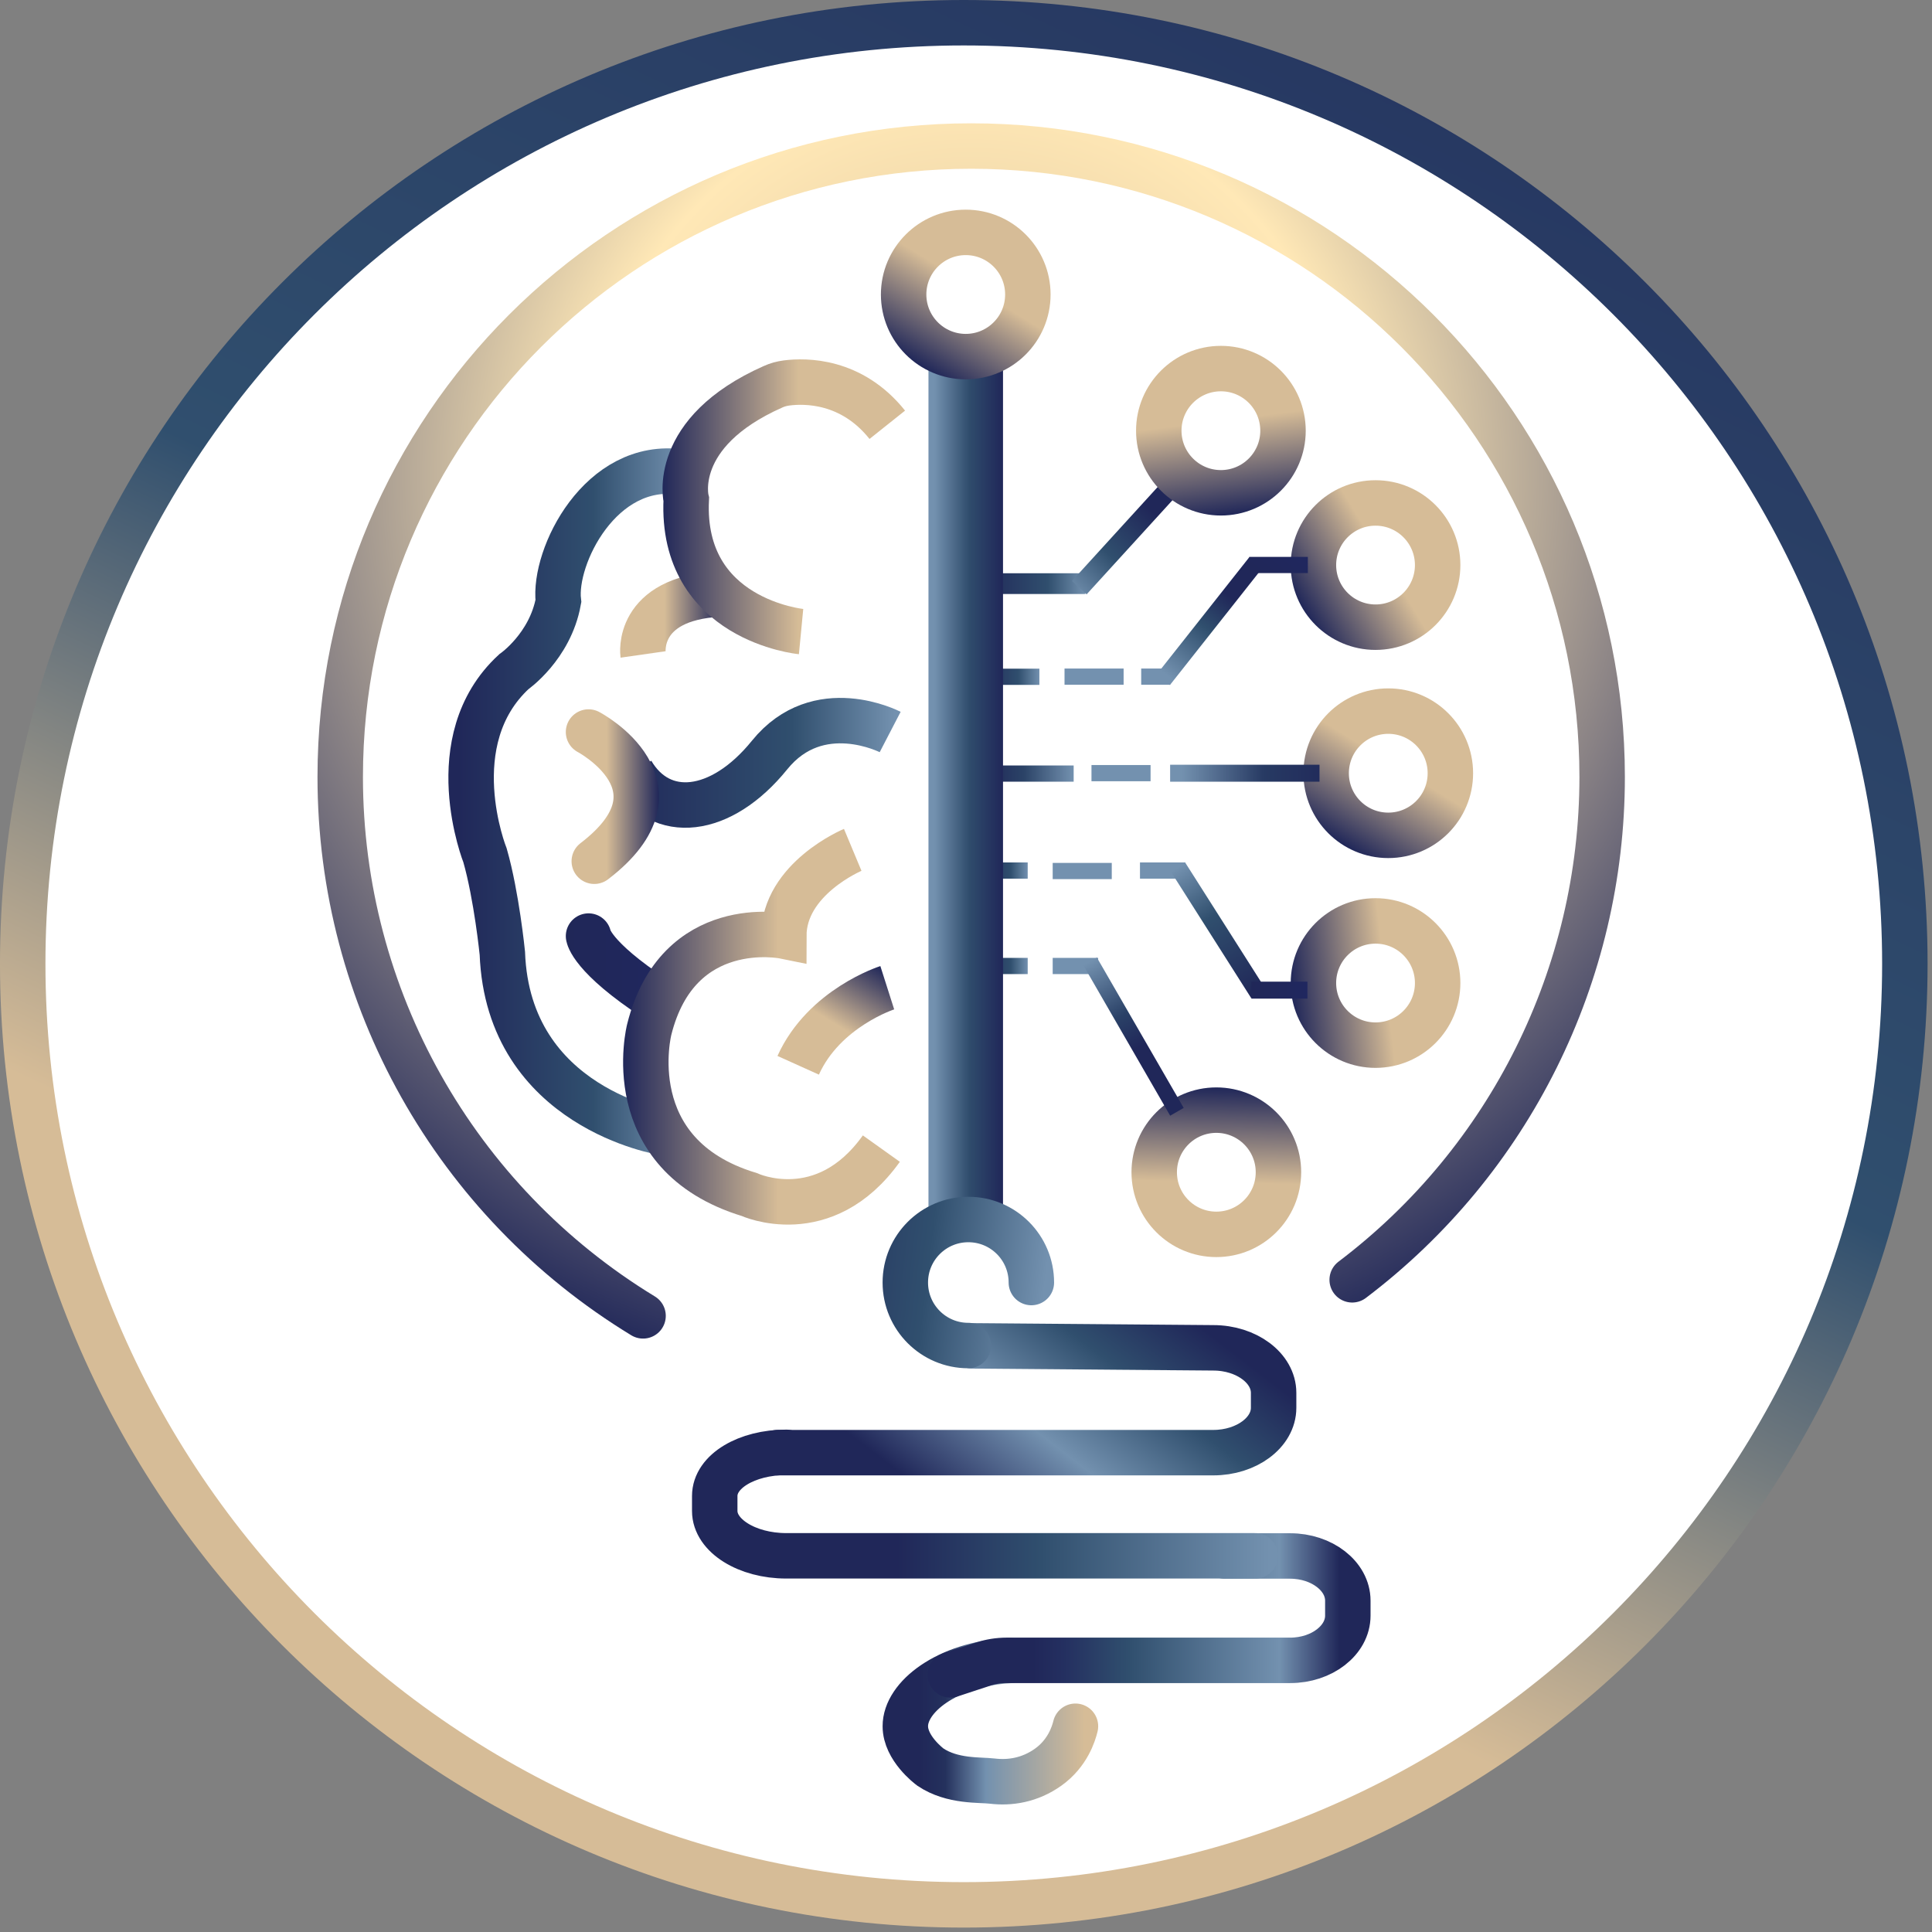<svg width="259" height="259" viewBox="0 0 259 259" fill="none" xmlns="http://www.w3.org/2000/svg">
<rect x="0" y="0" width="259" height="259" fill="#808080" stroke="none"/>
<ellipse cx="129.402" cy="130.733" rx="126.222" ry="127.556" fill="white"></ellipse>
<g clip-path="url(#clip0_1125_4380)">
<path d="M135.319 222.604C126.871 223.112 121.347 227.539 121.367 231.418C121.367 234.342 124.515 236.739 124.738 236.901C127.683 238.871 131.339 238.567 133.024 238.77C135.36 239.054 138.041 238.668 140.518 236.901C143.138 235.033 143.93 232.413 144.174 231.418" stroke="url(#paint0_linear_1125_4380)" stroke-width="6.093" stroke-miterlimit="10" stroke-linecap="round"></path>
<path d="M164.175 208.591H172.949C177.214 208.591 180.686 211.292 180.686 214.582V216.593C180.686 219.883 177.214 222.584 172.949 222.584H134.929C133.863 222.584 132.803 222.754 131.79 223.088L127.402 224.534" stroke="url(#paint1_linear_1125_4380)" stroke-width="6.093" stroke-miterlimit="2.61" stroke-linecap="round"></path>
<path d="M129.203 255.362C198.878 255.362 255.361 198.879 255.361 129.204C255.361 59.529 198.878 3.046 129.203 3.046C59.528 3.046 3.045 59.529 3.045 129.204C3.045 198.879 59.528 255.362 129.203 255.362Z" stroke="url(#paint2_linear_1125_4380)" stroke-width="6.093" stroke-miterlimit="10"></path>
<path d="M168.278 208.57H105.402C100.142 208.57 95.816 205.869 95.816 202.559V200.548C95.816 197.238 100.122 194.697 105.402 194.697" stroke="url(#paint3_linear_1125_4380)" stroke-width="6.093" stroke-miterlimit="2.61" stroke-linecap="round"></path>
<path d="M130.364 180.423L162.655 180.687C167.103 180.687 170.738 183.408 170.738 186.718V188.729C170.738 192.039 167.103 194.74 162.655 194.74H104.227" stroke="url(#paint4_linear_1125_4380)" stroke-width="6.093" stroke-miterlimit="2.61" stroke-linecap="round"></path>
<path d="M131.414 79.631H145.508V76.849H131.414V79.631Z" fill="url(#paint5_linear_1125_4380)"></path>
<path d="M132.053 104.792H143.934V102.619H132.053V104.792Z" fill="url(#paint6_linear_1125_4380)"></path>
<path d="M131.419 91.815H139.34V89.642H131.419V91.815Z" fill="url(#paint7_linear_1125_4380)"></path>
<path d="M131.396 130.585H137.773V128.412H131.396V130.585Z" fill="url(#paint8_linear_1125_4380)"></path>
<path d="M131.396 117.791H137.773V115.618H131.396V117.791Z" fill="url(#paint9_linear_1125_4380)"></path>
<path d="M131.415 51.848H127.516V161.739H131.415V51.848Z" fill="url(#paint10_linear_1125_4380)" stroke="url(#paint11_linear_1125_4380)" stroke-width="6.093" stroke-miterlimit="10"></path>
<path d="M138.262 171.934C138.262 167.263 134.485 163.485 129.814 163.485C125.143 163.485 121.365 167.263 121.365 171.934C121.365 176.605 125.143 180.382 129.814 180.382" stroke="url(#paint12_linear_1125_4380)" stroke-width="6.093" stroke-miterlimit="2.61" stroke-linecap="round"></path>
<path d="M119.334 98.132C119.334 98.132 109.708 93.136 103.168 101.219C96.629 109.302 88.546 110.074 84.688 103.534" stroke="url(#paint13_linear_1125_4380)" stroke-width="6.093" stroke-miterlimit="10"></path>
<path d="M78.897 98.133C78.897 98.133 92.767 105.444 79.668 115.456" stroke="url(#paint14_linear_1125_4380)" stroke-width="6.093" stroke-miterlimit="2.61" stroke-linecap="round"></path>
<path d="M118.945 132.413C118.945 132.413 110.477 135.114 107.004 142.811" stroke="url(#paint15_linear_1125_4380)" stroke-width="6.093" stroke-miterlimit="10"></path>
<path d="M86.207 87.734C86.207 87.734 85.131 80.22 96.483 79.631" stroke="url(#paint16_linear_1125_4380)" stroke-width="6.093" stroke-miterlimit="10"></path>
<path d="M78.897 125.488C78.897 125.488 79.221 128.25 87.914 133.936" stroke="url(#paint17_linear_1125_4380)" stroke-width="6.093" stroke-miterlimit="2.61" stroke-linecap="round"></path>
<path d="M88.931 151.829C88.931 151.829 68.114 148.579 67.343 127.783C67.343 127.783 66.571 120.086 65.027 114.684C65.027 114.684 58.874 99.29 68.886 90.049C68.886 90.049 73.74 86.698 74.857 80.585C74.166 74.615 80.502 61.739 91.287 63.282" stroke="url(#paint18_linear_1125_4380)" stroke-width="6.093" stroke-miterlimit="10"></path>
<path d="M114.314 113.931C114.314 113.931 105.073 117.79 105.073 125.487C105.073 125.487 90.898 122.603 87.039 137.997C87.039 137.997 82.734 154.752 100.443 160.134C100.443 160.134 110.455 164.764 118.152 153.98" stroke="url(#paint19_linear_1125_4380)" stroke-width="6.093" stroke-miterlimit="10"></path>
<path d="M107.392 84.668C107.392 84.668 91.226 83.124 91.998 66.958C91.998 66.958 89.764 58.002 103.635 51.849C104.203 51.585 104.833 51.422 105.442 51.341C107.94 51.016 114.155 50.935 118.948 56.946" stroke="url(#paint20_linear_1125_4380)" stroke-width="6.093" stroke-miterlimit="10"></path>
<path d="M86.207 176.401C60.983 161.048 45.609 133.672 45.609 104.163C45.609 57.453 83.485 19.577 130.195 19.577C176.906 19.577 214.781 57.453 214.781 104.163C214.781 130.646 202.393 155.585 181.272 171.568" stroke="url(#paint21_radial_1125_4380)" stroke-width="6.093" stroke-miterlimit="2.61" stroke-linecap="round"></path>
<path d="M159.669 64.325L157.703 62.533L143.705 77.885L145.67 79.677L159.669 64.325Z" fill="url(#paint22_linear_1125_4380)"></path>
<path d="M163.67 66.064C168.269 66.064 171.997 62.336 171.997 57.738C171.997 53.139 168.269 49.411 163.67 49.411C159.072 49.411 155.344 53.139 155.344 57.738C155.344 62.336 159.072 66.064 163.67 66.064Z" stroke="url(#paint23_linear_1125_4380)" stroke-width="6.093" stroke-miterlimit="10"></path>
<path d="M129.465 47.806C134.064 47.806 137.792 44.079 137.792 39.48C137.792 34.881 134.064 31.153 129.465 31.153C124.867 31.153 121.139 34.881 121.139 39.48C121.139 44.079 124.867 47.806 129.465 47.806Z" fill="white" stroke="url(#paint24_linear_1125_4380)" stroke-width="6.093" stroke-miterlimit="10"></path>
<path d="M184.403 84.079C189.001 84.079 192.729 80.35 192.729 75.752C192.729 71.153 189.001 67.425 184.403 67.425C179.804 67.425 176.076 71.153 176.076 75.752C176.076 80.35 179.804 84.079 184.403 84.079Z" stroke="url(#paint25_linear_1125_4380)" stroke-width="6.093" stroke-miterlimit="10"></path>
<path d="M186.108 111.984C190.706 111.984 194.434 108.256 194.434 103.657C194.434 99.058 190.706 95.33 186.108 95.33C181.509 95.33 177.781 99.058 177.781 103.657C177.781 108.256 181.509 111.984 186.108 111.984Z" stroke="url(#paint26_linear_1125_4380)" stroke-width="6.093" stroke-miterlimit="10"></path>
<path d="M184.403 140.11C189.001 140.11 192.729 136.382 192.729 131.783C192.729 127.185 189.001 123.457 184.403 123.457C179.804 123.457 176.076 127.185 176.076 131.783C176.076 136.382 179.804 140.11 184.403 140.11Z" stroke="url(#paint27_linear_1125_4380)" stroke-width="6.093" stroke-miterlimit="10"></path>
<path d="M163.059 165.476C167.658 165.476 171.386 161.748 171.386 157.149C171.386 152.551 167.658 148.823 163.059 148.823C158.46 148.823 154.732 152.551 154.732 157.149C154.732 161.748 158.46 165.476 163.059 165.476Z" stroke="url(#paint28_linear_1125_4380)" stroke-width="6.093" stroke-miterlimit="10"></path>
<path d="M142.708 91.796H150.629V89.623H142.708V91.796Z" fill="#7391AF"></path>
<path d="M152.986 91.796H156.865V89.623H152.986V91.796Z" fill="#7391AF"></path>
<path d="M167.468 74.709L155.055 90.422L156.839 91.832L169.253 76.119L167.468 74.709Z" fill="url(#paint29_linear_1125_4380)"></path>
<path d="M167.467 76.828H175.326V74.655H167.467V76.828Z" fill="url(#paint30_linear_1125_4380)"></path>
<path d="M146.322 104.732H154.242V102.559H146.322V104.732Z" fill="#7391AF"></path>
<path d="M176.89 102.519H156.865V104.794H176.89V102.519Z" fill="url(#paint31_linear_1125_4380)"></path>
<path d="M141.121 117.853H149.041V115.68H141.121V117.853Z" fill="#7391AF"></path>
<path d="M152.823 117.791H158.916V115.617H152.823V117.791Z" fill="#7391AF"></path>
<path d="M169.655 132.586L158.916 115.684L156.996 116.904L167.735 133.806L169.655 132.586Z" fill="url(#paint32_linear_1125_4380)"></path>
<path d="M175.268 131.599H167.754V133.874H175.268V131.599Z" fill="url(#paint33_linear_1125_4380)"></path>
<path d="M141.122 130.585H147.215V128.412H141.122V130.585Z" fill="#7391AF"></path>
<path d="M158.684 148.521L147.047 128.365L145.235 129.411L156.872 149.567L158.684 148.521Z" fill="url(#paint34_linear_1125_4380)"></path>
</g>
<defs>
<linearGradient id="paint0_linear_1125_4380" x1="118.321" y1="230.728" x2="147.119" y2="230.728" gradientUnits="userSpaceOnUse">
<stop offset="0.173" stop-color="#202758"></stop>
<stop offset="0.293" stop-color="#24315D"></stop>
<stop offset="0.481" stop-color="#7391AF"></stop>
<stop offset="0.942" stop-color="#D6BC97"></stop>
</linearGradient>
<linearGradient id="paint1_linear_1125_4380" x1="124.898" y1="216.532" x2="183.712" y2="216.532" gradientUnits="userSpaceOnUse">
<stop stop-color="#202759"></stop>
<stop offset="0.23" stop-color="#202759"></stop>
<stop offset="0.3" stop-color="#242F60"></stop>
<stop offset="0.449" stop-color="#304F6E"></stop>
<stop offset="0.793" stop-color="#7391AF"></stop>
<stop offset="0.93" stop-color="#202759"></stop>
</linearGradient>
<linearGradient id="paint2_linear_1125_4380" x1="135.976" y1="298.097" x2="305.617" y2="-63.951" gradientUnits="userSpaceOnUse">
<stop offset="0.207" stop-color="#D6BC97"></stop>
<stop offset="0.424" stop-color="#304F6E"></stop>
<stop offset="0.909" stop-color="#202759"></stop>
</linearGradient>
<linearGradient id="paint3_linear_1125_4380" x1="92.79" y1="201.544" x2="171.324" y2="201.544" gradientUnits="userSpaceOnUse">
<stop offset="0.35" stop-color="#202759"></stop>
<stop offset="0.596" stop-color="#304F6E"></stop>
<stop offset="0.986" stop-color="#7391AF"></stop>
</linearGradient>
<linearGradient id="paint4_linear_1125_4380" x1="160.551" y1="166.967" x2="126.607" y2="211.17" gradientUnits="userSpaceOnUse">
<stop offset="0.15" stop-color="#202759"></stop>
<stop offset="0.351" stop-color="#304F6E"></stop>
<stop offset="0.591" stop-color="#7391AF"></stop>
<stop offset="0.87" stop-color="#202759"></stop>
</linearGradient>
<linearGradient id="paint5_linear_1125_4380" x1="145.508" y1="78.23" x2="131.414" y2="78.23" gradientUnits="userSpaceOnUse">
<stop stop-color="#7391AF"></stop>
<stop offset="0.356" stop-color="#304F6E"></stop>
<stop offset="1" stop-color="#202758"></stop>
</linearGradient>
<linearGradient id="paint6_linear_1125_4380" x1="143.934" y1="103.716" x2="132.053" y2="103.716" gradientUnits="userSpaceOnUse">
<stop stop-color="#7391AF"></stop>
<stop offset="0.562" stop-color="#2B4367"></stop>
<stop offset="1" stop-color="#202758"></stop>
</linearGradient>
<linearGradient id="paint7_linear_1125_4380" x1="139.365" y1="90.739" x2="131.445" y2="90.739" gradientUnits="userSpaceOnUse">
<stop stop-color="#7391AF"></stop>
<stop offset="0.361" stop-color="#304F6E"></stop>
<stop offset="1" stop-color="#202758"></stop>
</linearGradient>
<linearGradient id="paint8_linear_1125_4380" x1="137.794" y1="129.508" x2="131.417" y2="129.508" gradientUnits="userSpaceOnUse">
<stop stop-color="#7391AF"></stop>
<stop offset="0.361" stop-color="#304F6E"></stop>
<stop offset="1" stop-color="#202758"></stop>
</linearGradient>
<linearGradient id="paint9_linear_1125_4380" x1="137.794" y1="116.714" x2="131.417" y2="116.714" gradientUnits="userSpaceOnUse">
<stop stop-color="#7391AF"></stop>
<stop offset="0.361" stop-color="#304F6E"></stop>
<stop offset="1" stop-color="#202758"></stop>
</linearGradient>
<linearGradient id="paint10_linear_1125_4380" x1="321.809" y1="106.804" x2="322.825" y2="106.804" gradientUnits="userSpaceOnUse">
<stop stop-color="#D6BC97"></stop>
<stop offset="0.48" stop-color="#202759"></stop>
<stop offset="0.68" stop-color="#202759"></stop>
</linearGradient>
<linearGradient id="paint11_linear_1125_4380" x1="124.469" y1="106.804" x2="134.461" y2="106.804" gradientUnits="userSpaceOnUse">
<stop offset="0.08" stop-color="#7391AF"></stop>
<stop offset="0.548" stop-color="#2F4C6C"></stop>
<stop offset="1" stop-color="#202759"></stop>
</linearGradient>
<linearGradient id="paint12_linear_1125_4380" x1="101.779" y1="163.457" x2="143.801" y2="168.572" gradientUnits="userSpaceOnUse">
<stop stop-color="#202758"></stop>
<stop offset="0.19" stop-color="#24315D"></stop>
<stop offset="0.548" stop-color="#304F6E"></stop>
<stop offset="0.923" stop-color="#7391AF"></stop>
</linearGradient>
<linearGradient id="paint13_linear_1125_4380" x1="82.047" y1="102.275" x2="120.736" y2="102.275" gradientUnits="userSpaceOnUse">
<stop stop-color="#202759"></stop>
<stop offset="0.625" stop-color="#304F6E"></stop>
<stop offset="0.981" stop-color="#7391AF"></stop>
</linearGradient>
<linearGradient id="paint14_linear_1125_4380" x1="75.85" y1="106.804" x2="88.34" y2="106.804" gradientUnits="userSpaceOnUse">
<stop offset="0.06" stop-color="#D6BC97"></stop>
<stop offset="0.44" stop-color="#D6BC97"></stop>
<stop offset="1" stop-color="#202759"></stop>
</linearGradient>
<linearGradient id="paint15_linear_1125_4380" x1="108.466" y1="144.152" x2="117.585" y2="129.245" gradientUnits="userSpaceOnUse">
<stop offset="0.06" stop-color="#D6BC97"></stop>
<stop offset="0.44" stop-color="#D6BC97"></stop>
<stop offset="1" stop-color="#202759"></stop>
</linearGradient>
<linearGradient id="paint16_linear_1125_4380" x1="83.14" y1="82.393" x2="96.646" y2="82.393" gradientUnits="userSpaceOnUse">
<stop offset="0.06" stop-color="#D6BC97"></stop>
<stop offset="0.44" stop-color="#D6BC97"></stop>
<stop offset="1" stop-color="#202759"></stop>
</linearGradient>
<linearGradient id="paint17_linear_1125_4380" x1="75.85" y1="129.692" x2="90.96" y2="129.692" gradientUnits="userSpaceOnUse">
<stop stop-color="#202758"></stop>
<stop offset="1" stop-color="#20275F"></stop>
</linearGradient>
<linearGradient id="paint18_linear_1125_4380" x1="60.112" y1="107.474" x2="91.713" y2="107.474" gradientUnits="userSpaceOnUse">
<stop offset="0.04" stop-color="#202759"></stop>
<stop offset="0.615" stop-color="#304F6E"></stop>
<stop offset="0.995" stop-color="#7391AF"></stop>
</linearGradient>
<linearGradient id="paint19_linear_1125_4380" x1="83.546" y1="137.632" x2="120.65" y2="137.632" gradientUnits="userSpaceOnUse">
<stop stop-color="#202759"></stop>
<stop offset="0.56" stop-color="#D6BC97"></stop>
<stop offset="0.94" stop-color="#D6BC97"></stop>
</linearGradient>
<linearGradient id="paint20_linear_1125_4380" x1="88.809" y1="67.933" x2="121.324" y2="67.933" gradientUnits="userSpaceOnUse">
<stop stop-color="#202759"></stop>
<stop offset="0.56" stop-color="#D6BC97"></stop>
<stop offset="0.94" stop-color="#D6BC97"></stop>
</linearGradient>
<radialGradient id="paint21_radial_1125_4380" cx="0" cy="0" r="1" gradientUnits="userSpaceOnUse" gradientTransform="translate(130.157 63.518) rotate(90) scale(126.265 126.265)">
<stop stop-color="#D6BC97"></stop>
<stop offset="0.409" stop-color="#FFE8B6"></stop>
<stop offset="1" stop-color="#202759"></stop>
</radialGradient>
<linearGradient id="paint22_linear_1125_4380" x1="143.697" y1="80.467" x2="163.254" y2="60.209" gradientUnits="userSpaceOnUse">
<stop offset="0.019" stop-color="#7391AF"></stop>
<stop offset="0.279" stop-color="#304F6E"></stop>
<stop offset="0.57" stop-color="#202759"></stop>
<stop offset="1" stop-color="#202759"></stop>
</linearGradient>
<linearGradient id="paint23_linear_1125_4380" x1="165.064" y1="69.037" x2="162.241" y2="46.468" gradientUnits="userSpaceOnUse">
<stop stop-color="#202759"></stop>
<stop offset="0.56" stop-color="#D6BC97"></stop>
<stop offset="0.94" stop-color="#D6BC97"></stop>
</linearGradient>
<linearGradient id="paint24_linear_1125_4380" x1="123.535" y1="49.188" x2="135.395" y2="29.793" gradientUnits="userSpaceOnUse">
<stop stop-color="#202759"></stop>
<stop offset="0.56" stop-color="#D6BC97"></stop>
<stop offset="0.94" stop-color="#D6BC97"></stop>
</linearGradient>
<linearGradient id="paint25_linear_1125_4380" x1="174.65" y1="81.625" x2="194.136" y2="69.894" gradientUnits="userSpaceOnUse">
<stop stop-color="#202759"></stop>
<stop offset="0.56" stop-color="#D6BC97"></stop>
<stop offset="0.94" stop-color="#D6BC97"></stop>
</linearGradient>
<linearGradient id="paint26_linear_1125_4380" x1="180.178" y1="113.365" x2="192.058" y2="93.97" gradientUnits="userSpaceOnUse">
<stop stop-color="#202759"></stop>
<stop offset="0.56" stop-color="#D6BC97"></stop>
<stop offset="0.94" stop-color="#D6BC97"></stop>
</linearGradient>
<linearGradient id="paint27_linear_1125_4380" x1="173.111" y1="133.063" x2="195.715" y2="130.484" gradientUnits="userSpaceOnUse">
<stop stop-color="#202759"></stop>
<stop offset="0.56" stop-color="#D6BC97"></stop>
<stop offset="0.94" stop-color="#D6BC97"></stop>
</linearGradient>
<linearGradient id="paint28_linear_1125_4380" x1="163.366" y1="145.768" x2="162.775" y2="168.504" gradientUnits="userSpaceOnUse">
<stop stop-color="#202759"></stop>
<stop offset="0.56" stop-color="#D6BC97"></stop>
<stop offset="0.94" stop-color="#D6BC97"></stop>
</linearGradient>
<linearGradient id="paint29_linear_1125_4380" x1="155.97" y1="91.111" x2="168.379" y2="75.392" gradientUnits="userSpaceOnUse">
<stop offset="0.038" stop-color="#7391AF"></stop>
<stop offset="0.447" stop-color="#304F6E"></stop>
<stop offset="0.712" stop-color="#202759"></stop>
<stop offset="1" stop-color="#202759"></stop>
</linearGradient>
<linearGradient id="paint30_linear_1125_4380" x1="169.376" y1="78.331" x2="173.458" y2="73.173" gradientUnits="userSpaceOnUse">
<stop stop-color="#202758"></stop>
<stop offset="1" stop-color="#20275F"></stop>
</linearGradient>
<linearGradient id="paint31_linear_1125_4380" x1="156.865" y1="103.657" x2="196.453" y2="103.684" gradientUnits="userSpaceOnUse">
<stop offset="0.04" stop-color="#7391AF"></stop>
<stop offset="0.317" stop-color="#273A63"></stop>
<stop offset="0.57" stop-color="#202759"></stop>
<stop offset="1" stop-color="#202759"></stop>
</linearGradient>
<linearGradient id="paint32_linear_1125_4380" x1="157.952" y1="116.275" x2="168.695" y2="133.172" gradientUnits="userSpaceOnUse">
<stop stop-color="#7391AF"></stop>
<stop offset="0.399" stop-color="#304F6E"></stop>
<stop offset="1" stop-color="#202758"></stop>
</linearGradient>
<linearGradient id="paint33_linear_1125_4380" x1="167.754" y1="132.737" x2="175.248" y2="132.737" gradientUnits="userSpaceOnUse">
<stop stop-color="#202758"></stop>
<stop offset="1" stop-color="#20275F"></stop>
</linearGradient>
<linearGradient id="paint34_linear_1125_4380" x1="146.136" y1="128.883" x2="157.773" y2="149.03" gradientUnits="userSpaceOnUse">
<stop stop-color="#7391AF"></stop>
<stop offset="0.361" stop-color="#2A4167"></stop>
<stop offset="0.57" stop-color="#202759"></stop>
<stop offset="1" stop-color="#202759"></stop>
</linearGradient>
<clipPath id="clip0_1125_4380">
<rect width="258.429" height="258.429" fill="white"></rect>
</clipPath>
</defs>
</svg>
